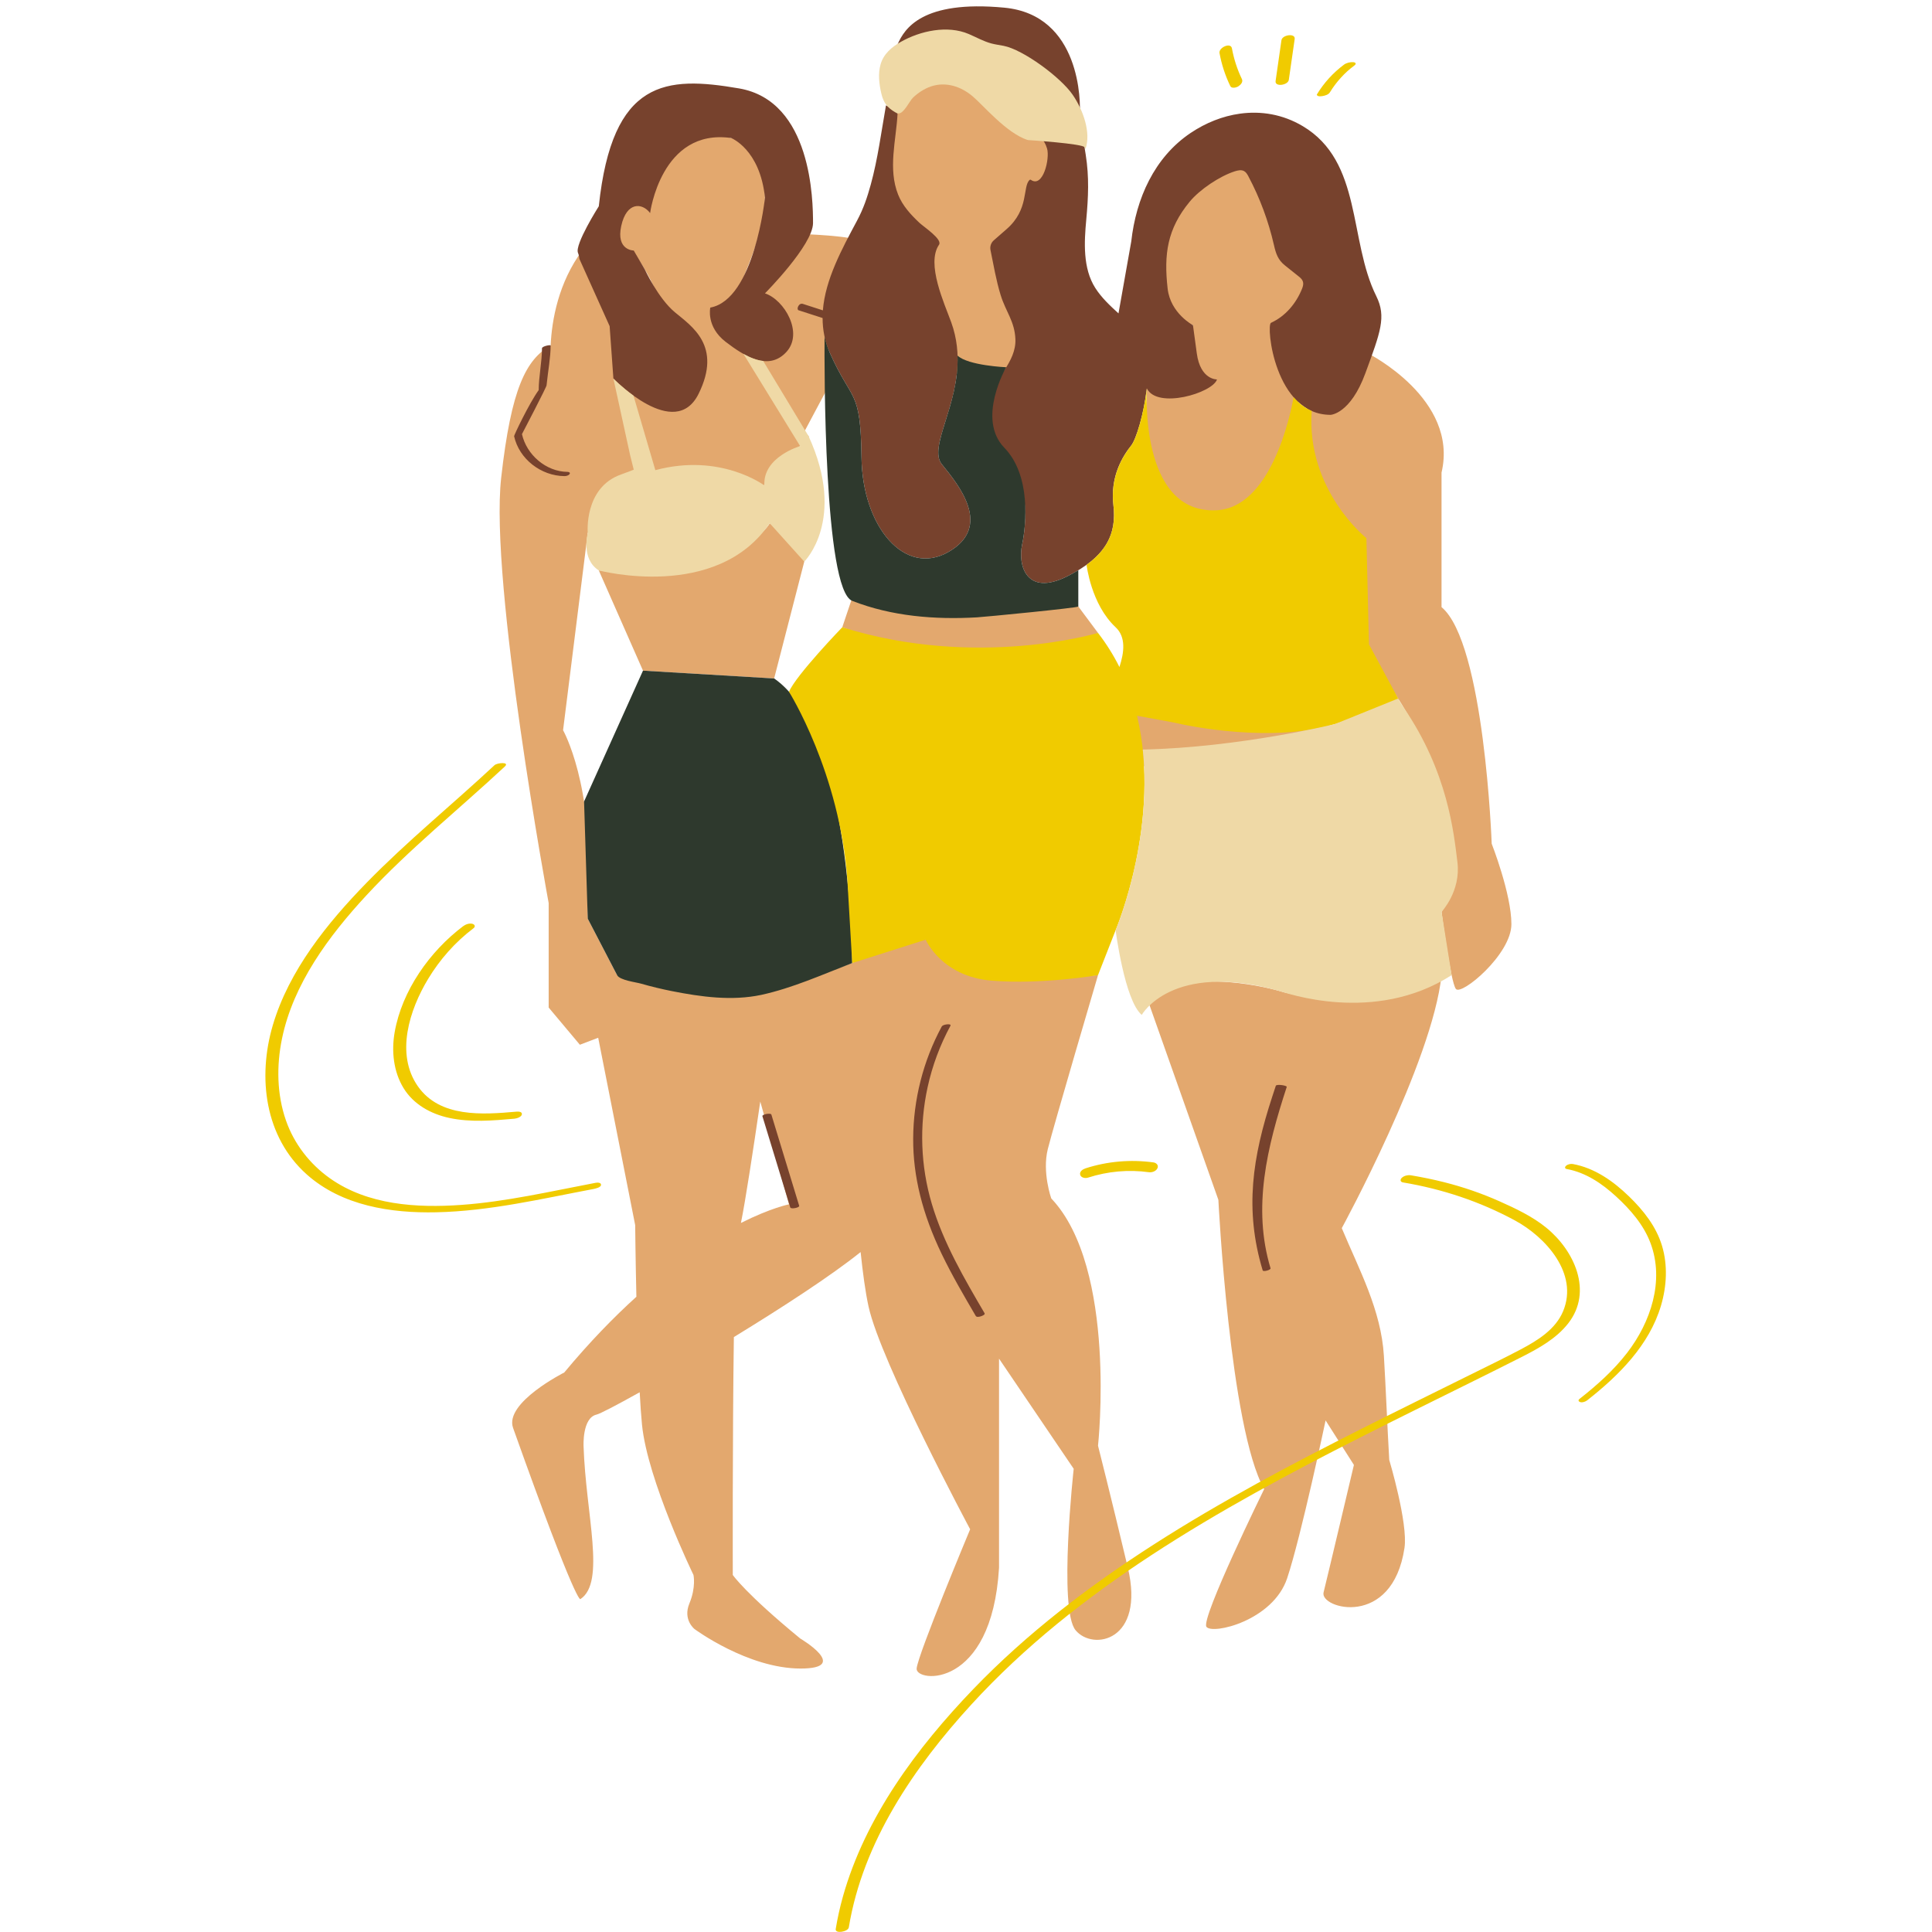 <?xml version="1.0" encoding="UTF-8"?> <svg xmlns="http://www.w3.org/2000/svg" xmlns:xlink="http://www.w3.org/1999/xlink" width="1417.5pt" height="1417.5pt" viewBox="0 0 1417.5 1417.5"> <defs> <clipPath id="clip1"> <path d="M 194.719 25 L 1222.25 25 L 1222.25 1417 L 194.719 1417 Z M 194.719 25 "></path> </clipPath> </defs> <g id="surface1"> <path style=" stroke:none;fill-rule:nonzero;fill:rgb(89.02%,65.88%,43.14%);fill-opacity:1;" d="M 878.645 382.219 C 878.645 382.219 914 374.633 927.16 357.512 C 940.332 340.402 955.801 284.539 955.801 284.539 C 955.801 284.539 931.113 265.887 933.746 239.285 C 933.746 239.285 956.707 227.402 960.699 204.004 C 960.699 204.004 940.113 194.445 937.453 176.379 C 934.809 158.285 926.02 115.211 911.664 118.934 C 897.312 122.652 835.57 161.438 855.773 220.453 C 855.773 220.453 861.98 233.812 875.273 238.586 C 875.273 238.586 870.281 267.793 883.039 277.445 C 883.039 277.445 863.578 288.418 840.188 278.391 C 840.188 278.391 846.539 302.684 830.074 333.387 C 830.074 333.387 827.961 386.164 878.645 382.219 Z M 976.441 530.863 C 915.152 543.457 835.145 497.789 835.145 497.789 C 823.086 536.531 835.027 562.238 835.027 562.238 C 957.719 560.551 976.441 530.863 976.441 530.863 Z M 1094.453 619.035 C 1094.453 619.035 1089.188 471.73 1057.645 445.426 L 1057.645 346.734 C 1070.453 292.723 1003.734 259.285 1003.734 259.285 L 989.949 289.973 L 972.188 299.441 L 960.352 295.5 C 960.352 295.5 936.688 349.418 997.172 391.508 C 997.172 391.508 1001.18 390.328 1002.488 413.996 C 1003.812 437.668 1002.422 478.797 1002.422 478.797 C 1002.422 478.797 1041.863 528.281 1057.645 578.27 C 1073.41 628.246 1065.527 658.492 1057.645 669.012 C 1057.645 669.012 1064.215 720.297 1068.156 725.562 C 1072.098 730.828 1108.91 700.242 1108.91 678.051 C 1108.91 655.859 1094.453 619.035 1094.453 619.035 Z M 938 726.887 C 938 726.887 871.395 707.496 842.262 734.277 L 893.914 880.312 C 893.914 880.312 902.293 1047.984 927.523 1092.523 C 927.523 1092.523 880.848 1187.648 885.152 1193.59 C 889.469 1199.531 933.992 1189.141 944.379 1157.961 C 954.762 1126.777 972.578 1042.145 972.578 1042.145 L 993.359 1074.805 C 993.359 1074.805 974.066 1156.469 971.098 1168.348 C 968.129 1180.23 1021.559 1195.082 1030.469 1135.676 C 1033.176 1117.57 1019.293 1071.16 1019.293 1071.16 C 1017.801 1045.727 1016.879 1020.316 1015.363 994.855 C 1013.367 961.25 997.262 931.676 984.453 901.094 C 984.453 901.094 1051.07 778.977 1057.645 715.445 C 1057.645 715.445 984.027 741.348 938 726.887 Z M 685.367 181.734 C 685.367 181.734 669.082 209.633 690.309 231.594 C 690.309 231.594 700.07 252.348 697.141 269.184 C 697.141 269.184 711.676 284.266 727.777 281.672 C 743.879 279.078 748.859 257.949 747.395 244.773 C 745.93 231.594 750.129 215.082 743.543 209.23 C 736.957 203.371 736.75 183.277 745.527 171.93 C 754.305 160.578 759.102 145.938 759.84 140.812 C 760.566 135.691 778.137 115.922 767.152 103.473 C 756.172 91.031 753.98 102.746 753.98 102.746 L 756.16 72.004 C 756.16 72.004 711.531 68.332 698.359 54.418 C 685.188 40.512 656.09 54.934 656.262 74.066 C 656.262 74.066 643.918 128.23 656.145 159.594 C 661.227 172.645 674.191 176.363 685.367 181.734 Z M 578.883 883.609 L 557.812 808.199 C 552.613 843.828 546.922 881.051 543.617 897.277 C 565.672 886.176 578.883 883.609 578.883 883.609 Z M 827.496 1150.254 C 840.266 1204.02 801.953 1211.465 789.18 1196.133 C 776.41 1180.801 787.77 1077.648 787.77 1077.648 L 732.988 996.828 L 732.988 1150.254 C 727.66 1239.961 671.688 1234.461 672.531 1224.199 C 673.375 1213.941 711.793 1122.031 711.793 1122.031 C 711.793 1122.031 646.148 999.383 637.227 958.5 C 634.918 947.891 633.012 933.75 631.43 918.629 C 609.855 935.945 573.723 959.434 538.43 981.004 C 537.379 1054.727 537.641 1155.547 537.641 1155.547 C 537.641 1155.547 546.898 1169.129 587.078 1202.125 C 587.078 1202.125 624.496 1224.227 587.363 1224.199 C 548.57 1224.176 509.52 1195.184 509.52 1195.184 C 509.52 1195.184 500.844 1188.375 505.809 1176.441 C 510.789 1164.512 508.805 1155.547 508.805 1155.547 C 508.805 1155.547 474.992 1085.91 471.012 1045.117 C 470.375 1038.645 469.816 1030.551 469.34 1021.496 C 452.172 1031.094 440.152 1037.336 437.727 1037.867 C 427.047 1040.238 428.16 1061.176 428.16 1061.176 C 429.832 1111.383 444.586 1160.891 425.863 1173.238 C 425.863 1173.238 423.777 1180.594 376.441 1047.66 C 369.879 1029.215 413.988 1006.996 413.988 1006.996 C 432.492 984.738 450.266 966.488 466.914 951.43 C 466.254 922.352 466.031 898.875 466.031 898.875 L 438.895 761.398 L 443.938 759.48 L 425.449 766.523 L 402.555 739.234 L 402.555 662.59 C 402.555 662.59 359.066 427.434 367.715 350.508 C 375.117 284.695 385.969 263.852 403.992 253.488 C 404.898 234.578 409.699 207.43 427.266 183.656 L 433.996 179.699 L 452.926 238.312 C 452.926 238.312 452.625 239.273 452.133 240.855 C 464.539 239.102 477.375 237.715 487.801 236.719 C 487.801 236.719 485.168 228.531 484.457 224.941 C 480.566 205.484 464.969 185.562 464.969 185.562 C 464.969 185.562 454.145 193.902 454.145 168.234 C 454.145 142.551 476.559 152.461 476.559 152.461 C 476.559 152.461 483.016 119.449 493.777 105.82 C 504.539 92.188 540.402 102.227 540.402 102.227 C 578.43 130.215 554.754 179.738 544.707 205.602 C 534.672 231.477 521.137 225.668 521.137 225.668 L 522.859 234.836 L 567.215 234.734 C 563 230.297 558.215 224.305 556.789 218.832 C 573.516 201.465 593.457 171.93 593.457 171.93 C 593.457 171.93 641.465 173.875 630.434 179.723 C 619.414 185.562 619.996 257.391 617.402 250.906 C 616.703 249.168 613.266 247.676 608.625 246.434 L 606.562 285.887 L 590.188 316.602 C 590.188 316.602 590.188 316.602 593.262 320.012 C 596.336 323.438 562.211 341.867 560.848 356.203 C 560.848 356.203 471.527 315.93 431.234 391.016 L 413.121 535.75 C 413.121 535.75 436.121 576.273 431.234 655.547 L 431.234 674.043 L 452.742 715.445 C 452.742 715.445 524.883 740.062 569.445 726.145 L 625.273 706.586 L 679.195 678.051 L 685.406 690.309 L 705.062 707.402 C 757.793 720.051 805.609 715.445 805.609 715.445 C 805.609 715.445 773.039 825.992 768.773 843.062 C 764.508 860.133 771.301 879.277 771.301 879.277 C 819.832 930.391 805.609 1060.707 805.609 1060.707 C 805.609 1060.707 814.723 1096.48 827.496 1150.254 Z M 629.5 425.945 L 617.973 460.211 C 617.973 460.211 680.637 483.703 716.797 487.711 C 755.562 491.988 805.609 464.375 805.609 464.375 L 788.066 440.848 C 788.066 440.848 702.094 469.07 629.5 425.945 Z M 439.336 418.512 L 471.762 492.055 L 567.98 497.789 L 592.328 403.375 L 564.738 383.906 C 564.738 383.906 547.441 419.602 439.336 418.512 Z M 556.465 217.363 C 556.531 217.844 556.672 218.336 556.789 218.832 C 550.824 225.016 545.262 229.688 541.168 230.879 L 556.465 217.363 "></path> <path style=" stroke:none;fill-rule:nonzero;fill:rgb(46.669%,25.879%,17.65%);fill-opacity:1;" d="M 559.383 818.965 C 566.191 841.273 572.996 863.582 579.805 885.891 C 580.242 887.332 586.793 886.086 586.363 884.684 C 579.559 862.387 572.75 840.078 565.957 817.77 C 565.516 816.328 558.969 817.574 559.383 818.965 Z M 936.055 796.652 L 933.449 804.59 C 918.938 848.91 912.961 887.41 926.422 932.066 C 926.809 933.352 932.566 931.742 932.191 930.523 C 918.77 886.035 929.621 841.637 944.078 797.473 C 944.43 796.422 936.535 795.199 936.055 796.652 Z M 683.629 883.141 C 675.438 855.516 674.387 825.93 680.609 797.562 C 684.031 781.918 689.672 766.77 697.359 752.555 C 697.488 752.293 697.465 751.945 697.09 751.738 C 696.09 751.203 691.746 751.672 690.941 753.164 C 677.367 778.273 670.121 806.719 669.992 835.41 C 669.859 862.922 676.746 890.664 691.02 920.25 C 698.578 935.906 707.383 950.938 715.902 965.492 C 716.172 965.945 716.703 966.18 717.496 966.18 C 717.508 966.18 717.508 966.18 717.523 966.18 C 719.207 966.164 721.879 965.09 722.371 964.219 C 722.551 963.91 722.461 963.648 722.383 963.531 C 707.512 938.121 692.137 911.859 683.629 883.141 Z M 416.375 346.215 C 400.621 346.047 386.359 333.711 382.961 318.508 C 382.949 318.484 401.812 282.543 401.023 282.543 C 402.062 272.348 403.992 262.371 403.992 253.488 C 403.992 252.75 397.652 254.031 397.652 255.551 C 397.652 265.148 395.242 276.602 395.242 286.199 C 388.148 296.082 377.051 319.402 377.191 320.051 C 380.953 336.902 397.004 349.145 414.094 349.328 C 415.297 349.352 417.23 348.91 417.906 347.797 C 418.605 346.656 417.32 346.227 416.375 346.215 Z M 1009.789 217.301 C 989.367 176.184 999.715 118.582 955.746 92.496 C 941.188 83.859 925.215 81.238 909.684 83.406 C 897.027 85.156 884.66 90.098 873.586 97.531 C 846.852 115.48 833.484 145.82 830.008 177.09 L 820.637 229.934 C 814.375 224.215 808.188 218.441 803.625 211.309 C 794.367 196.859 795.457 177.531 796.988 161.191 C 798.504 144.781 799.18 129.867 796.598 113.59 C 795.715 107.984 794.07 98.477 792.164 84.496 C 793.047 75.375 793.02 10.938 736.84 5.621 C 676.383 -0.098 663.52 21.16 658.516 32.602 C 658.516 32.602 709.809 46.805 738.355 38.398 C 738.355 38.398 764.457 50.148 773.793 75.43 L 784.461 83.328 C 784.332 83.316 784.203 83.262 784.059 83.262 C 774.426 83.262 753.02 76.57 753.02 76.57 L 753.98 102.746 C 753.98 102.746 763.73 94.234 768.215 108.945 C 770.434 116.207 765.273 138.414 756.211 131.863 C 756.105 131.785 755.535 131.863 755.367 132.02 C 750.145 137.102 755.172 153.562 738.641 168.023 C 737.137 169.348 732.418 173.461 729.152 176.312 C 727.102 178.102 726.184 180.84 726.727 183.512 C 728.969 194.461 730.863 205.719 734.145 216.418 C 737.93 228.754 744.449 235.641 744.996 248.871 C 745.684 265.539 729.84 277.938 724.988 291.945 C 721.566 301.805 724.719 313.426 728.477 322.711 C 732.484 332.633 741.898 333.828 745.953 343.801 C 752.957 360.949 753.707 381.531 749.922 399.562 C 746.641 415.086 753.191 437.578 782.594 423.062 C 812.012 408.551 819.352 391.625 816.902 370.664 C 814.465 349.703 823.516 334.93 830.008 326.824 C 833.59 322.348 839.242 303.695 841.418 284.941 C 849.043 300.441 889.727 288.312 892.906 278.391 C 892.906 278.391 880.742 278.832 878.086 259.285 C 875.273 238.586 875.273 238.586 875.273 238.586 C 875.273 238.586 858.727 229.906 856.691 211.75 C 853.828 186.406 856.422 167.949 872.859 148 C 880.211 139.074 894.824 129.297 905.816 125.742 C 908.102 125.016 910.691 124.379 912.781 125.535 C 914.297 126.375 915.191 127.973 916.008 129.504 C 924.398 145.34 930.688 162.277 934.68 179.75 C 936.117 186.055 937.609 190.645 942.742 194.73 C 946.27 197.559 949.785 200.375 953.324 203.188 C 956.371 205.625 956.824 208.027 955.359 211.711 C 951.004 222.605 943.172 231.969 932.516 236.848 C 928.781 238.559 935.172 304.371 976.234 304.371 C 976.234 304.371 990.754 303.863 1001.773 273.812 C 1012.797 243.762 1017.293 232.438 1009.789 217.301 Z M 696.023 404.879 C 728.32 386.254 703.48 355.98 691.059 340.676 C 678.652 325.383 715.086 284.02 697.93 236.508 C 692.992 222.84 679.34 193.562 688.945 179.57 C 691.684 175.586 677.926 166.598 674.656 163.539 C 668.305 157.57 662.223 151.035 658.957 142.809 C 651.398 123.809 657.48 102.977 658.516 83.719 C 658.594 82.289 650.102 76.906 650.023 77.398 C 646.68 96.312 643.996 116.895 638.875 135.43 C 636.344 144.562 633.66 152.836 628.746 162.008 C 617.586 182.891 605.516 205.094 603.738 227.703 C 598.797 226.105 593.859 224.512 588.918 222.918 C 588.113 222.656 586.777 222.824 585.781 224.5 C 584.859 226.055 585.211 227.418 585.898 227.637 C 591.785 229.543 597.656 231.438 603.531 233.332 C 603.531 241.957 605.152 250.621 609.027 259.285 C 625.246 295.562 631.469 284.93 632.078 335.59 C 632.703 386.254 663.742 423.52 696.023 404.879 Z M 532.391 250.789 C 517.918 239.66 521.137 225.668 521.137 225.668 C 553.547 219.805 561.25 144.977 561.25 144.977 C 557.566 109.41 536.445 101.266 536.445 101.266 C 485.027 93.926 476.988 156.324 476.988 156.324 C 471.297 148.738 459.781 147.738 455.801 165.77 C 451.836 183.797 464.969 183.809 464.969 183.809 L 473.086 197.676 C 473.086 197.676 482.836 218.805 495.102 229.051 C 507.367 239.312 530.016 253.605 512.566 288.922 C 495.102 324.242 450.047 277.742 450.047 277.742 L 447.285 239.285 L 425.086 189.918 C 425.086 189.918 424.867 187.246 424.09 185.562 C 421.379 179.621 439.336 151.332 439.336 151.332 C 449.215 57.969 488.656 55.676 542.203 64.859 C 595.738 74.039 596.516 147.504 596.516 163.641 C 596.516 179.762 561.25 215.238 561.25 215.238 C 575.551 219.945 589.773 244.371 576.926 258.285 C 564.078 272.203 546.859 261.93 532.391 250.789 "></path> <path style=" stroke:none;fill-rule:nonzero;fill:rgb(18.039%,22.35%,17.65%);fill-opacity:1;" d="M 782.594 423.062 C 753.191 437.578 746.641 415.086 749.922 399.562 C 753.191 384.035 756.238 348.418 736.84 328.457 C 716.305 307.289 738.254 269.453 738.254 269.453 C 738.254 269.453 710.301 268.262 702.547 260.895 C 703.754 297.758 680.828 328.066 691.059 340.676 C 703.48 355.98 728.32 386.254 696.023 404.879 C 663.742 423.52 632.703 386.254 632.078 335.59 C 631.469 284.93 625.246 295.562 609.027 259.285 C 607.188 255.16 605.863 251.035 604.969 246.926 C 604.828 268.25 604.387 432.664 625.273 440.848 C 654.227 452.195 686.004 454.727 716.82 452.949 C 722.539 452.625 791.152 445.945 791.152 444.996 C 791.152 444.996 791.152 427.797 791.152 418.367 C 788.52 419.953 785.707 421.535 782.594 423.062 Z M 625.273 706.586 C 603.297 715.07 581.633 724.887 558.527 729.945 C 536.941 734.512 514.457 731.426 493.012 727.184 C 485.375 725.668 477.777 723.836 470.285 721.684 C 466.5 720.594 454.754 719.246 452.742 715.434 C 452.352 714.719 431.234 674.043 431.234 674.043 L 428.523 588.051 L 471.762 492.055 L 567.98 497.789 C 625.129 536.895 625.273 706.586 625.273 706.586 "></path> <g clip-path="url(#clip1)" clip-rule="nonzero"> <path style=" stroke:none;fill-rule:nonzero;fill:rgb(94.119%,79.61%,0%);fill-opacity:1;" d="M 306.66 797.109 C 289.898 773.293 300.477 740.777 314.09 718.262 C 322.766 703.887 333.992 691.164 347.41 681.047 C 349.098 679.777 348.293 678.219 346.531 677.777 C 344.273 677.195 341.512 678.258 339.734 679.594 C 315.309 698.012 294.902 726.809 289.559 757.34 C 287.137 771.18 288.652 786.172 296.07 798.312 C 303.418 810.324 316.086 817.301 329.57 820.207 C 345.273 823.594 361.57 822.18 377.414 820.793 C 379.02 820.648 382.625 819.574 382.898 817.59 C 383.184 815.449 380.098 815.512 378.773 815.629 C 354.09 817.809 322.867 820.129 306.66 797.109 Z M 436.949 867.836 C 404.25 874.023 371.707 881.648 338.426 884.035 C 305.648 886.371 269.762 884.125 242.066 864.516 C 227.223 853.996 215.773 839.234 209.785 822.023 C 203.105 802.855 202.82 781.895 206.879 762.141 C 215.152 721.84 241.355 686.625 268.738 657.012 C 300.219 622.98 336.508 593.977 370.359 562.418 C 374.223 558.828 364.773 559.59 362.801 561.434 C 331.738 590.398 298.676 617.219 268.984 647.66 C 240.16 677.234 212 711.996 200.137 752.27 C 188.898 790.453 194.188 834.152 225.082 861.688 C 250.871 884.684 286.758 890.184 320.145 889.445 C 359.172 888.602 397.25 879.574 435.434 872.363 C 436.742 872.102 440.891 871.234 440.969 869.379 C 441.047 867.473 438.273 867.59 436.949 867.836 Z M 1219.438 914.113 C 1215.188 899.898 1205.758 888.02 1195.258 877.848 C 1183.707 866.656 1170.105 856.98 1154 854.035 C 1152.406 853.738 1150.137 854.23 1148.957 855.383 C 1147.934 856.371 1148.039 857.434 1149.582 857.719 C 1163.504 860.262 1175.434 868.395 1185.688 877.809 C 1196.18 887.422 1205.953 898.613 1210.996 912.117 C 1221.332 939.781 1211.051 970.25 1193.754 992.637 C 1183.809 1005.52 1171.609 1016.387 1158.863 1026.398 C 1157.621 1027.387 1158.203 1028.371 1159.5 1028.746 C 1161.066 1029.203 1163.297 1028.359 1164.531 1027.398 C 1187.738 1009.176 1210.062 986.984 1218.66 957.93 C 1222.848 943.805 1223.703 928.332 1219.438 914.113 Z M 1134.41 900.691 C 1124.246 892.441 1111.941 886.629 1100.055 881.34 C 1087.086 875.555 1073.602 870.938 1059.848 867.445 C 1051.742 865.383 1043.551 863.723 1035.305 862.336 C 1033.074 861.961 1030.168 862.543 1028.496 864.164 C 1027.121 865.488 1027.305 867.199 1029.406 867.551 C 1058.277 872.402 1085.648 881.48 1111.41 895.387 C 1133.996 907.562 1158.344 934.387 1146.859 962.016 C 1141.297 975.387 1128.137 983.48 1115.91 989.965 C 1103.254 996.672 1090.316 1002.883 1077.492 1009.254 C 1051.355 1022.223 1025.152 1035.09 999.105 1048.23 C 947.293 1074.352 895.914 1101.523 847.031 1132.848 C 799.191 1163.512 753.605 1198.207 714.137 1239.246 C 672.676 1282.387 634.789 1333.309 618.414 1391.609 C 616.223 1399.418 614.473 1407.316 613.164 1415.32 C 612.555 1419.016 622.238 1417.383 622.77 1414.102 C 633.066 1351.469 670.715 1296.422 712.828 1250.441 C 751.609 1208.09 796.973 1172.293 844.934 1140.902 C 894.254 1108.645 946.297 1080.797 998.832 1054.223 C 1025.074 1040.953 1051.473 1027.984 1077.816 1014.922 C 1090.848 1008.461 1103.879 1002.004 1116.844 995.414 C 1129.199 989.121 1141.879 982.078 1150.578 970.965 C 1168.965 947.438 1154.988 917.383 1134.41 900.691 Z M 625.273 706.586 L 679.195 689.438 C 679.195 689.438 690.762 716.523 727.66 719.504 C 764.574 722.488 805.609 715.445 805.609 715.445 L 818.523 682.488 C 818.523 682.488 852.688 602.289 834.223 525.141 C 846.152 527.41 858.859 529.551 862.527 530.406 C 869.281 531.965 935.055 546.57 983.742 529.875 C 1032.414 513.184 1025.812 512.484 1025.812 512.484 L 1004.395 472.742 L 1002.516 394.828 C 1002.516 394.828 958.434 359.809 962.348 301.504 C 957.176 299.223 952.805 295.695 949.109 291.441 C 946.594 305.277 932.383 372.312 892.672 374.371 C 835.52 377.332 841.418 284.941 841.418 284.941 C 839.242 303.695 833.59 322.348 830.008 326.824 C 827.324 330.184 824.199 334.695 821.633 340.312 C 820.715 342.699 820 344.527 819.547 345.527 C 817.137 352.543 815.773 360.934 816.902 370.664 C 818.887 387.562 814.465 401.832 797.273 414.336 C 797.258 414.359 797.246 414.375 797.219 414.387 C 797.219 414.387 800.449 443.336 818.523 460.211 C 826.199 467.359 824.863 478.59 821.324 489.395 C 817.02 480.797 811.832 472.418 805.609 464.375 C 805.609 464.375 716.691 491.133 617.973 460.211 C 617.973 460.211 584.004 495.375 578.883 507.543 C 578.883 507.543 616.234 566.984 621.734 646.105 Z M 796.418 857.215 C 794.496 857.836 791.879 859.508 792.527 861.922 C 793.137 864.191 796.352 864.656 798.246 864.035 C 812.727 859.367 827.922 857.977 842.988 860.055 C 845.27 860.363 848.25 859.289 849.238 857.07 C 850.223 854.852 848.344 853.141 846.27 852.855 C 829.582 850.559 812.453 852.023 796.418 857.215 Z M 945.598 58.578 C 947.035 48.594 948.461 38.605 949.902 28.633 C 950.551 24.105 940.762 25.531 940.191 29.512 C 938.762 39.5 937.324 49.488 935.898 59.461 C 935.25 63.988 945.027 62.562 945.598 58.578 Z M 902.656 63.133 C 903.652 65.195 907.152 64.25 908.578 63.328 C 910.277 62.238 912.223 60.148 911.172 57.984 C 907.723 50.836 905.301 43.301 903.859 35.48 C 903.02 30.809 894.02 34.883 894.758 38.969 C 896.277 47.336 898.961 55.48 902.656 63.133 Z M 966.262 69.191 C 971.422 60.707 978.113 53.367 986.074 47.438 C 987.891 46.102 990.664 45.43 992.883 45.621 C 993.398 45.66 994.449 45.867 994.633 46.516 C 994.812 47.191 993.984 47.867 993.566 48.176 C 989.887 50.914 987.008 53.496 983.816 56.996 C 980.809 60.293 978.113 63.859 975.793 67.66 C 974.691 69.488 972.188 70.176 970.219 70.512 C 969.324 70.668 968.012 70.773 967.117 70.461 C 966.703 70.305 965.887 69.801 966.262 69.191 "></path> </g> <path style=" stroke:none;fill-rule:nonzero;fill:rgb(93.729%,85.1%,65.099%);fill-opacity:1;" d="M 559.953 264.836 C 555.234 264.332 550.359 262.398 545.547 259.699 L 545.484 259.688 L 587.062 327.289 C 587.062 327.289 559.5 335.242 560.848 356.203 C 560.848 356.203 528.824 332.074 480.824 344.957 L 464.773 290.273 L 464.723 290.219 C 456.152 284.035 450.047 277.742 450.047 277.742 L 462.324 333.957 L 464.969 344.605 C 464.969 344.605 461.391 346.098 455.762 348.082 C 428.25 357.746 431.234 391.016 431.234 391.016 C 431.234 391.016 426.02 410.043 439.336 418.512 C 439.336 418.512 525.789 441.559 564.738 383.906 L 590.086 412.066 C 590.086 412.066 621.395 381.301 593.262 320.012 Z M 1069.301 632.5 C 1066.629 611.07 1062.375 566.711 1029.859 519.098 C 1025.941 513.352 1025.812 512.484 1025.812 512.484 L 1023.52 513.418 L 979.59 531.188 C 979.59 531.188 909.93 548.387 838.449 549.941 C 845.762 618.555 818.523 682.488 818.523 682.488 C 818.523 682.488 825.109 734.109 837.699 744.629 C 837.699 744.629 859.609 705.043 938 726.887 C 942.742 728.195 1008.168 752.047 1065.059 715.445 L 1057.645 669.012 C 1057.645 669.012 1071.984 653.926 1069.301 632.5 Z M 787.066 69.594 C 794.848 80.98 800.59 97.453 796.402 109.348 C 796.285 109.656 796.262 107.973 795.898 108.18 C 795.238 105.391 753.98 102.746 753.98 102.746 C 738.164 97.492 721.504 77.23 713.449 70.512 C 704.957 63.418 693.977 59.773 683.164 63.379 C 678.184 65.051 673.727 68.008 669.914 71.59 C 667.254 74.094 663.223 83.367 659.203 83.238 C 658.32 83.211 657.504 82.77 656.738 82.328 C 650.855 78.891 648.133 75.184 646.574 68.398 C 644.992 61.5 644.137 54.207 646.031 47.387 C 648.168 39.656 654.188 34.52 660.965 30.695 C 675.293 22.586 695.184 18.293 710.781 24.961 C 716.289 27.309 721.555 30.316 727.336 31.875 C 730.281 32.652 733.328 33.055 736.32 33.625 C 750.598 36.348 778.25 56.688 787.066 69.594 "></path> </g> </svg> 
